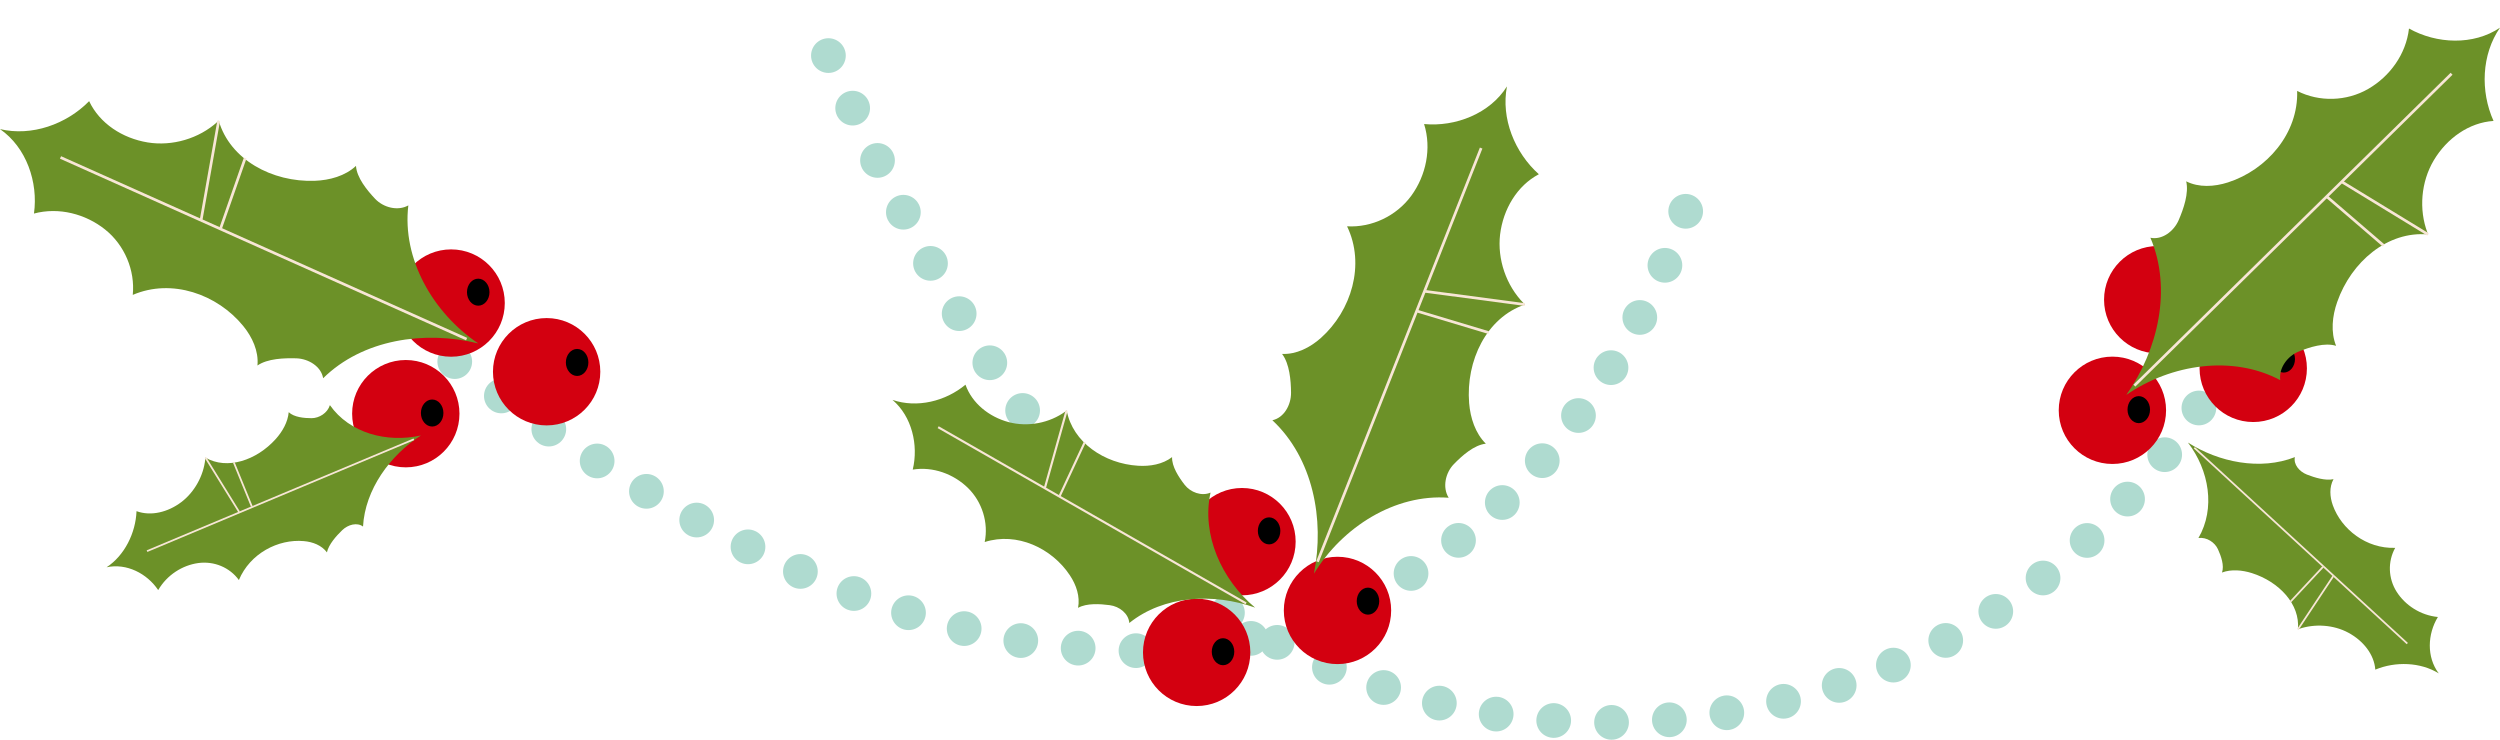 <?xml version="1.0" encoding="UTF-8"?> <svg xmlns="http://www.w3.org/2000/svg" viewBox="0 0 266.45 78.84"><g style="isolation: isolate;"><g id="uuid-5eaa5225-2135-4e89-bfa4-bdee77c5c85d" data-name="Layer 2"><g id="uuid-60c9fe6f-3322-4810-9615-26d9932f76ff" data-name="OBJECTS"><g><path d="M179.66,22.52s-29.24,96.62-136.02,12.29" style="fill: none; mix-blend-mode: multiply; stroke: #afdbd0; stroke-dasharray: 0 6.17; stroke-linecap: round; stroke-linejoin: round; stroke-width: 3.7px;"></path><path d="M247,22.3c-6.55,11.89-13.23,23.94-22.78,33.58-24.74,24.99-68.25,28.28-96.46,7.29-20-14.88-31.05-38.6-41.31-61.31" style="fill: none; mix-blend-mode: multiply; stroke: #afdbd0; stroke-dasharray: 0 6.17; stroke-linecap: round; stroke-linejoin: round; stroke-width: 3.7px;"></path><g><path d="M234.43,39.26c0,3.16,2.56,5.72,5.72,5.72s5.72-2.56,5.72-5.72-2.56-5.72-5.72-5.72-5.72,2.56-5.72,5.72Z" style="fill: #d30010;"></path><path d="M219.42,43.73c0,3.16,2.56,5.72,5.72,5.72s5.72-2.56,5.72-5.72-2.56-5.72-5.72-5.72-5.72,2.56-5.72,5.72Z" style="fill: #d30010;"></path><path d="M242.2,38.27c0,.79.54,1.44,1.2,1.44s1.2-.64,1.2-1.44-.54-1.44-1.2-1.44-1.2.64-1.2,1.44Z"></path><path d="M226.75,43.66c0,.79.54,1.44,1.2,1.44s1.2-.64,1.2-1.44-.54-1.44-1.2-1.44-1.2.64-1.2,1.44Z"></path><path d="M224.25,31.94c0,3.16,2.56,5.72,5.72,5.72s5.72-2.56,5.72-5.72-2.56-5.72-5.72-5.72-5.72,2.56-5.72,5.72Z" style="fill: #d30010;"></path><path d="M231.66,30.79c0,.79.54,1.44,1.2,1.44s1.2-.64,1.2-1.44-.54-1.44-1.2-1.44-1.2.64-1.2,1.44Z"></path></g><g><path d="M52.54,39.62c0,3.16,2.56,5.72,5.72,5.72s5.72-2.56,5.72-5.72-2.56-5.72-5.72-5.72-5.72,2.56-5.72,5.72Z" style="fill: #d30010;"></path><path d="M37.53,44.09c0,3.16,2.56,5.72,5.72,5.72s5.72-2.56,5.72-5.72-2.56-5.72-5.72-5.72-5.72,2.56-5.72,5.72Z" style="fill: #d30010;"></path><path d="M60.31,38.63c0,.79.54,1.44,1.2,1.44s1.2-.64,1.2-1.44-.54-1.44-1.2-1.44-1.2.64-1.2,1.44Z"></path><ellipse cx="46.06" cy="44.02" rx="1.2" ry="1.44"></ellipse><path d="M42.36,32.3c0,3.16,2.56,5.72,5.72,5.72s5.72-2.56,5.72-5.72-2.56-5.72-5.72-5.72-5.72,2.56-5.72,5.72Z" style="fill: #d30010;"></path><path d="M49.77,31.14c0,.79.54,1.44,1.2,1.44s1.2-.64,1.2-1.44c0-.79-.54-1.44-1.2-1.44s-1.2.64-1.2,1.44Z"></path></g><g><path d="M136.83,65.06c0,3.16,2.56,5.72,5.72,5.72s5.72-2.56,5.72-5.72-2.56-5.72-5.72-5.72-5.72,2.56-5.72,5.72Z" style="fill: #d30010;"></path><path d="M121.82,69.53c0,3.16,2.56,5.72,5.72,5.72s5.72-2.56,5.72-5.72-2.56-5.72-5.72-5.72-5.72,2.56-5.72,5.72Z" style="fill: #d30010;"></path><path d="M144.6,64.07c0,.79.54,1.44,1.2,1.44s1.2-.64,1.2-1.44c0-.79-.54-1.44-1.2-1.44s-1.2.64-1.2,1.44Z"></path><path d="M129.15,69.46c0,.79.54,1.44,1.2,1.44s1.2-.64,1.2-1.44c0-.79-.54-1.44-1.2-1.44s-1.2.64-1.2,1.44Z"></path><path d="M126.65,57.73c0,3.16,2.56,5.72,5.72,5.72s5.72-2.56,5.72-5.72-2.56-5.72-5.72-5.72-5.72,2.56-5.72,5.72Z" style="fill: #d30010;"></path><path d="M134.06,56.58c0,.79.54,1.44,1.2,1.44s1.2-.64,1.2-1.44c0-.79-.54-1.44-1.2-1.44s-1.2.64-1.2,1.44Z"></path></g><g><path d="M232.99,19.32c1.37.69,3.01.59,4.47.12,4.15-1.34,7.52-5.23,7.37-9.75,2.35,1.2,5.26,1.12,7.57-.21,2.31-1.33,4.04-3.71,4.35-6.44,2.94,1.65,6.87,1.82,9.7-.09-1.97,2.85-2.11,6.78-.69,9.94-2.62.17-4.98,1.86-6.37,4.2-1.36,2.29-1.61,5.24-.67,7.72.02.06.05.12.07.18-4.31-.4-8.2,2.92-9.69,7.19-.53,1.5-.71,3.21-.12,4.68-1.2-.38-2.84.14-4.01.62-1.17.48-2.12,1.75-1.94,3.04-5.06-2.71-11.62-1.73-16.41,1.57,3.41-4.83,4.89-11.31,2.57-16.75,1.23.26,2.49-.67,3.01-1.87.52-1.2,1.11-2.89.8-4.16Z" style="fill: #6c9128; mix-blend-mode: multiply;"></path><g><line x1="261.29" y1="7.86" x2="227.48" y2="41.1" style="fill: none; stroke: #f8e6d6; stroke-miterlimit: 10; stroke-width: .29px;"></line><line x1="249.64" y1="19.41" x2="258.78" y2="24.99" style="fill: none; stroke: #f8e6d6; stroke-miterlimit: 10; stroke-width: .29px;"></line><line x1="254.05" y1="26.17" x2="248.04" y2="21" style="fill: none; stroke: #f8e6d6; stroke-miterlimit: 10; stroke-width: .29px;"></line></g></g><g><path d="M27.44,38.95c.14-1.53-.55-3.02-1.52-4.21-2.76-3.38-7.61-5.1-11.77-3.31.26-2.62-.87-5.31-2.95-6.97-2.08-1.66-4.93-2.41-7.58-1.7.47-3.34-.81-7.06-3.62-9,3.37.8,7.08-.51,9.5-2.98,1.12,2.38,3.55,3.96,6.24,4.4,2.62.43,5.47-.41,7.43-2.19.05-.04.1-.09.14-.13,1.2,4.16,5.71,6.57,10.23,6.41,1.59-.06,3.25-.51,4.4-1.59.08,1.25,1.17,2.59,2.04,3.51.87.92,2.4,1.34,3.54.7-.68,5.7,2.62,11.45,7.45,14.71-5.74-1.41-12.32-.43-16.53,3.71-.21-1.24-1.53-2.07-2.84-2.12-1.31-.04-3.09.02-4.17.77Z" style="fill: #6c9128; mix-blend-mode: multiply;"></path><g><line x1="6.45" y1="16.78" x2="49.73" y2="36.14" style="fill: none; stroke: #f8e6d6; stroke-miterlimit: 10; stroke-width: .29px;"></line><line x1="21.44" y1="23.41" x2="23.31" y2="12.86" style="fill: none; stroke: #f8e6d6; stroke-miterlimit: 10; stroke-width: .29px;"></line><line x1="26.13" y1="16.85" x2="23.52" y2="24.32" style="fill: none; stroke: #f8e6d6; stroke-miterlimit: 10; stroke-width: .29px;"></line></g></g><g><path d="M136.64,37.72c1.53.07,2.99-.68,4.14-1.7,3.25-2.9,4.76-7.82,2.79-11.9,2.63.15,5.26-1.1,6.84-3.25,1.57-2.15,2.19-5.03,1.37-7.65,3.35.32,7.02-1.12,8.83-4.01-.65,3.41.82,7.05,3.4,9.36-2.32,1.22-3.8,3.72-4.13,6.42-.31,2.64.65,5.44,2.51,7.33.05.05.09.09.14.14-4.1,1.38-6.31,5.99-5.95,10.5.13,1.59.66,3.22,1.78,4.33-1.25.13-2.54,1.28-3.42,2.19-.88.91-1.23,2.46-.54,3.57-5.73-.43-11.33,3.12-14.36,8.09,1.16-5.8-.11-12.32-4.43-16.35,1.23-.26,2-1.62,1.99-2.93-.01-1.31-.16-3.09-.95-4.13Z" style="fill: #6c9128; mix-blend-mode: multiply;"></path><g><line x1="157.86" y1="15.78" x2="140.42" y2="59.87" style="fill: none; stroke: #f8e6d6; stroke-miterlimit: 10; stroke-width: .29px;"></line><line x1="151.89" y1="31.05" x2="162.52" y2="32.46" style="fill: none; stroke: #f8e6d6; stroke-miterlimit: 10; stroke-width: .29px;"></line><line x1="158.66" y1="35.45" x2="151.07" y2="33.17" style="fill: none; stroke: #f8e6d6; stroke-miterlimit: 10; stroke-width: .29px;"></line></g></g><g><path d="M114.9,64.78c.23-1.2-.19-2.44-.87-3.46-1.92-2.9-5.64-4.65-9.08-3.55.42-2.06-.27-4.28-1.79-5.77-1.52-1.48-3.72-2.3-5.88-1.95.63-2.61-.09-5.67-2.16-7.43,2.61.9,5.66.15,7.78-1.62.7,1.97,2.5,3.43,4.6,3.99,2.05.55,4.37.1,6.07-1.15.04-.03.08-.06.12-.09.63,3.39,4.01,5.67,7.61,5.89,1.27.08,2.62-.15,3.62-.92-.04,1,.72,2.15,1.34,2.95.62.8,1.8,1.25,2.76.83-.99,4.47,1.18,9.3,4.75,12.26-4.44-1.58-9.74-1.31-13.41,1.64-.07-1-1.05-1.77-2.08-1.9-1.03-.14-2.46-.23-3.37.28Z" style="fill: #6c9128; mix-blend-mode: multiply;"></path><g><line x1="99.99" y1="45.53" x2="132.81" y2="64.31" style="fill: none; stroke: #f8e6d6; stroke-miterlimit: 10; stroke-width: .23px;"></line><line x1="111.37" y1="51.98" x2="113.68" y2="43.75" style="fill: none; stroke: #f8e6d6; stroke-miterlimit: 10; stroke-width: .23px;"></line><line x1="115.61" y1="47.14" x2="112.94" y2="52.86" style="fill: none; stroke: #f8e6d6; stroke-miterlimit: 10; stroke-width: .23px;"></line></g></g><g><path d="M248.7,51.08c-.46.85-.39,1.86-.07,2.77.92,2.57,3.58,4.65,6.65,4.54-.81,1.46-.75,3.26.16,4.69.91,1.43,2.54,2.5,4.39,2.68-1.11,1.82-1.22,4.26.09,6.01-1.95-1.21-4.62-1.29-6.76-.4-.12-1.62-1.28-3.08-2.88-3.94-1.56-.84-3.57-.98-5.25-.4-.04.01-.08.03-.12.04.26-2.67-2.01-5.07-4.91-5.99-1.02-.32-2.19-.43-3.18-.06.26-.74-.1-1.76-.43-2.48-.33-.73-1.19-1.31-2.08-1.2,1.83-3.14,1.15-7.21-1.12-10.17,3.29,2.1,7.71,3,11.4,1.55-.17.76.46,1.54,1.28,1.86.82.32,1.97.68,2.83.49Z" style="fill: #6c9128; mix-blend-mode: multiply;"></path><g><line x1="256.57" y1="68.59" x2="233.87" y2="47.72" style="fill: none; stroke: #f8e6d6; stroke-miterlimit: 10; stroke-width: .19px;"></line><line x1="248.68" y1="61.4" x2="244.91" y2="67.08" style="fill: none; stroke: #f8e6d6; stroke-miterlimit: 10; stroke-width: .19px;"></line><line x1="244.1" y1="64.15" x2="247.59" y2="60.41" style="fill: none; stroke: #f8e6d6; stroke-miterlimit: 10; stroke-width: .19px;"></line></g></g><g><path d="M34.86,58.89c-.58-.78-1.53-1.14-2.49-1.22-2.72-.24-5.72,1.31-6.91,4.15-.98-1.35-2.65-2.04-4.33-1.81-1.68.23-3.33,1.26-4.27,2.88-1.19-1.77-3.37-2.89-5.5-2.43,1.92-1.26,3.1-3.66,3.19-5.98,1.53.56,3.34.12,4.78-.97,1.41-1.07,2.38-2.83,2.55-4.61,0-.04,0-.09.01-.13,2.32,1.35,5.45.29,7.49-1.97.72-.8,1.3-1.81,1.39-2.87.57.54,1.64.64,2.44.64.8,0,1.69-.54,1.95-1.39,2.09,2.98,6.07,4.05,9.7,3.23-3.28,2.12-5.95,5.75-6.17,9.71-.62-.47-1.59-.22-2.22.39-.63.61-1.44,1.51-1.63,2.37Z" style="fill: #6c9128; mix-blend-mode: multiply;"></path><g><line x1="15.67" y1="58.74" x2="44.11" y2="46.82" style="fill: none; stroke: #f8e6d6; stroke-miterlimit: 10; stroke-width: .19px;"></line><line x1="25.49" y1="54.57" x2="21.9" y2="48.77" style="fill: none; stroke: #f8e6d6; stroke-miterlimit: 10; stroke-width: .19px;"></line><line x1="24.91" y1="49.26" x2="26.84" y2="53.99" style="fill: none; stroke: #f8e6d6; stroke-miterlimit: 10; stroke-width: .19px;"></line></g></g></g></g></g></g></svg> 